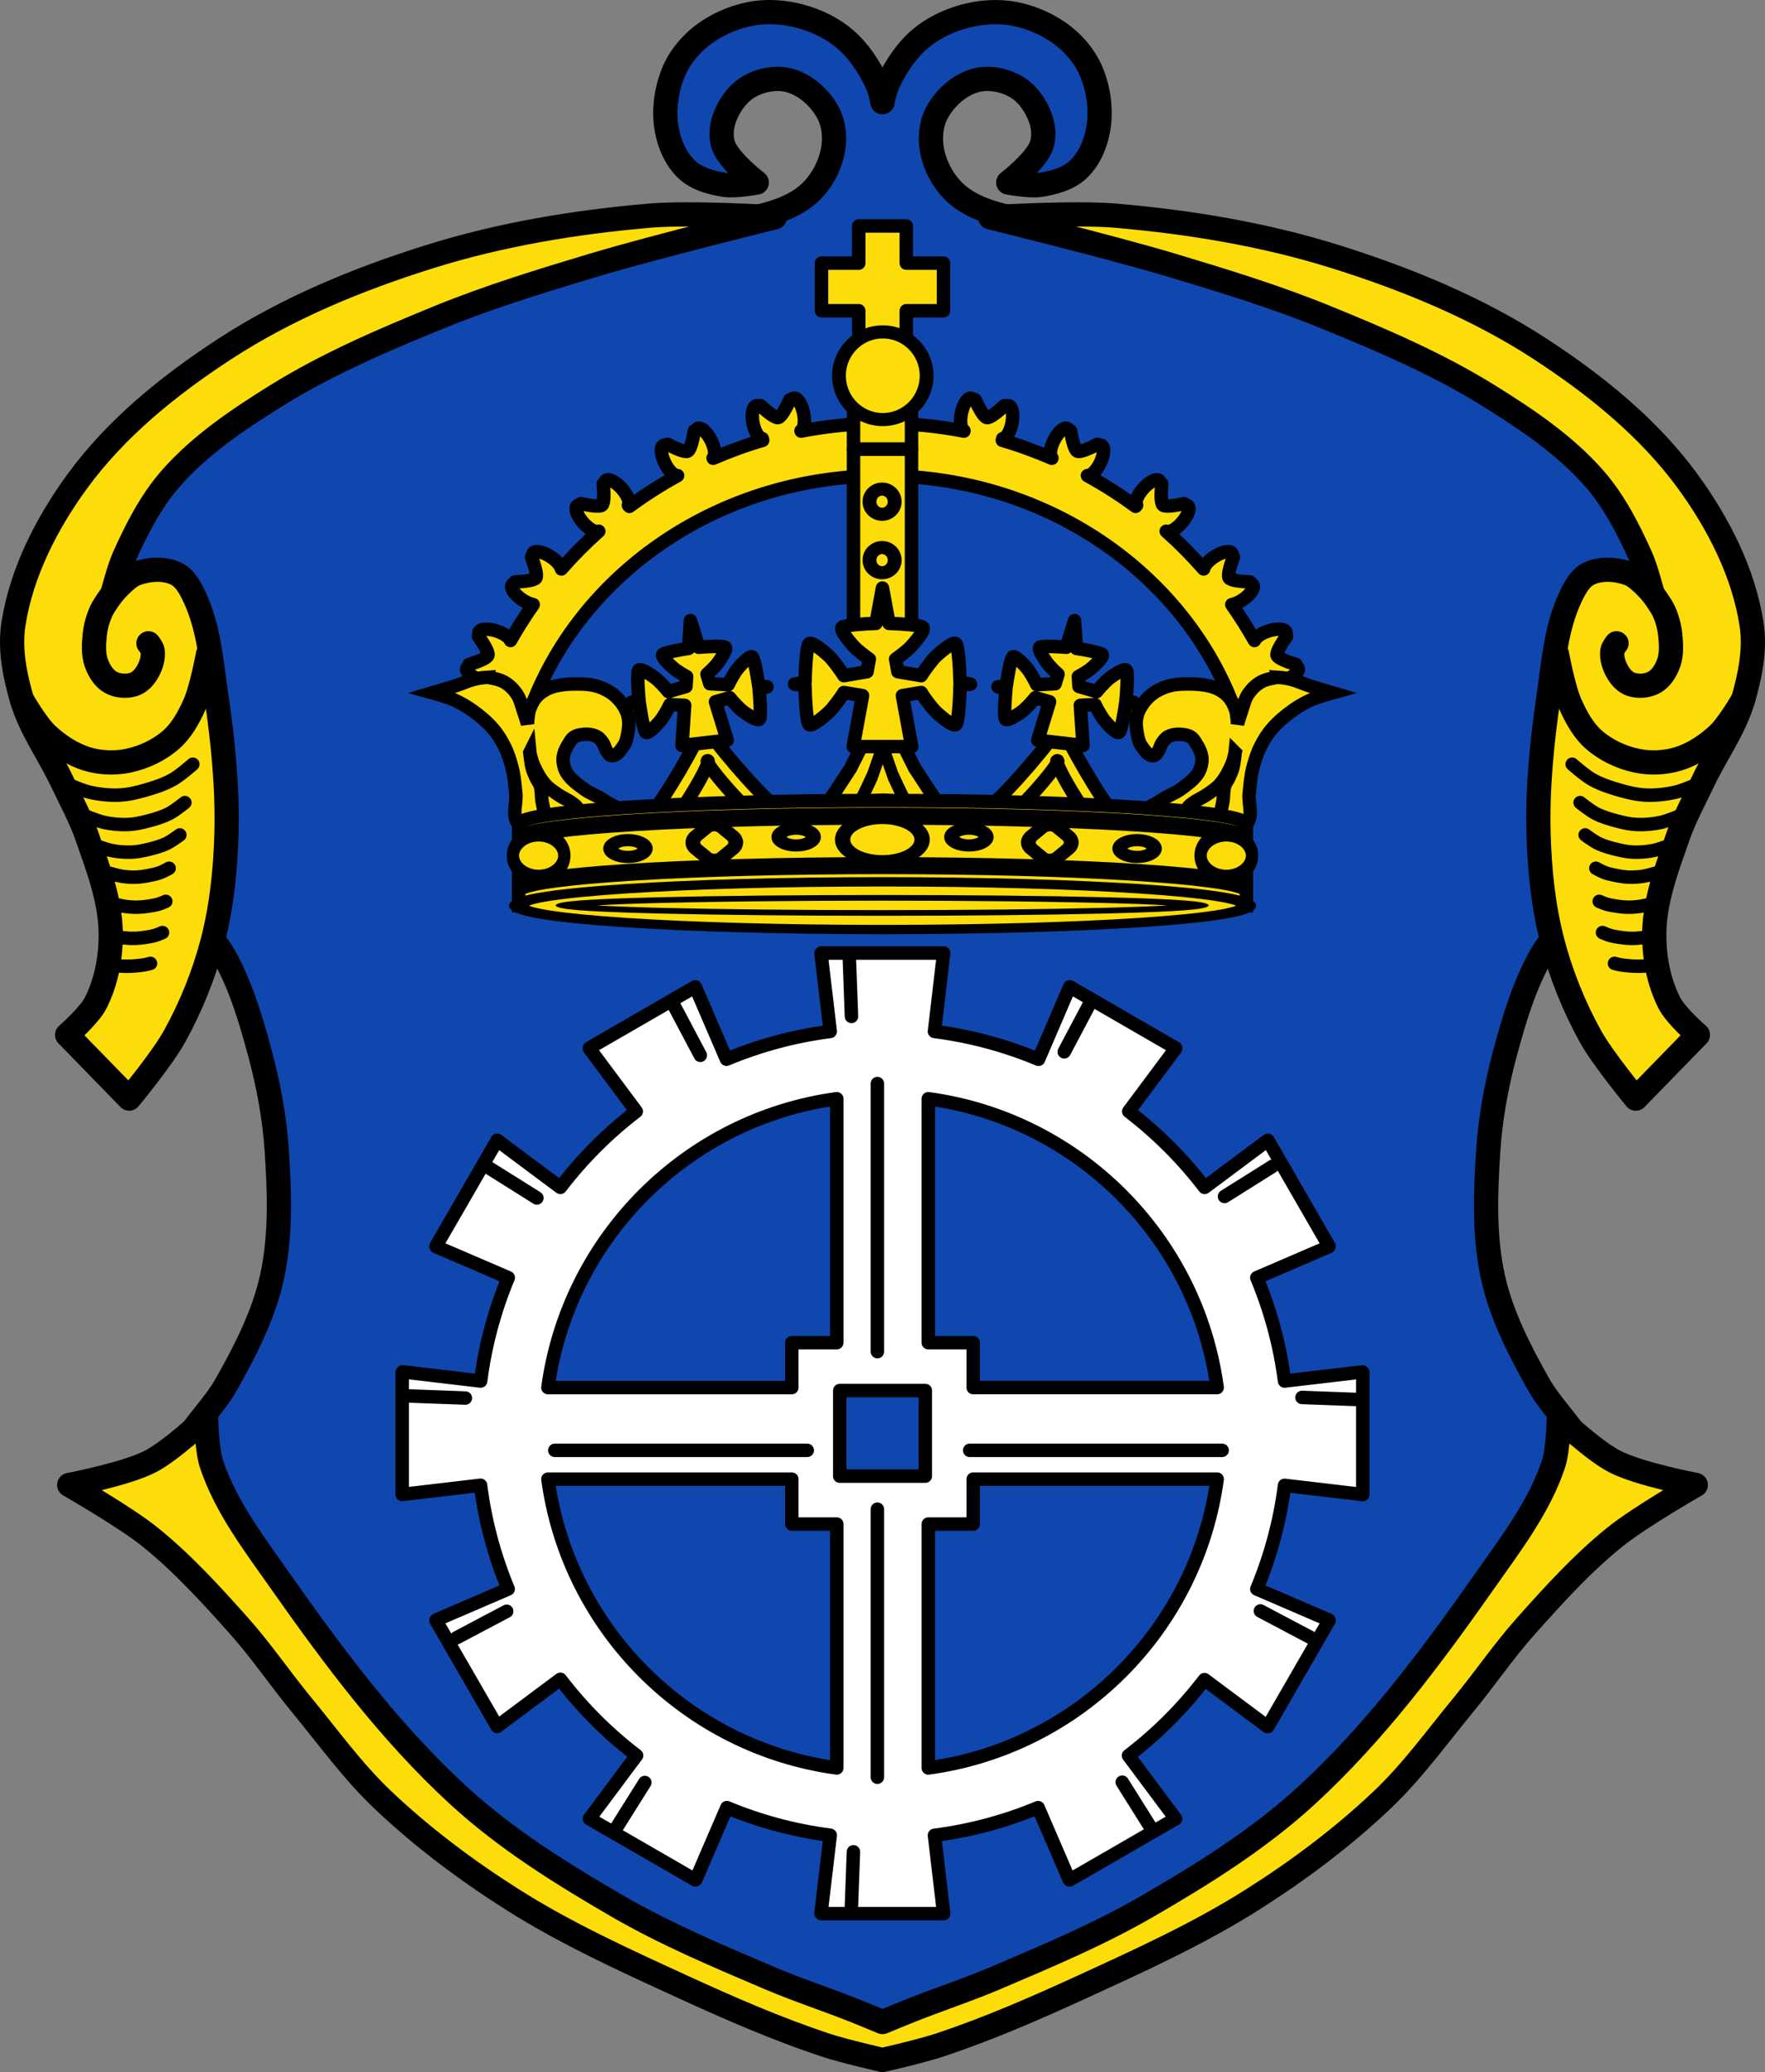 <?xml version="1.0" encoding="UTF-8" standalone="no"?>
<!-- Created with Inkscape (http://www.inkscape.org/) -->

<svg
   xmlns:dc="http://purl.org/dc/elements/1.1/"
   xmlns:cc="http://creativecommons.org/ns#"
   xmlns:rdf="http://www.w3.org/1999/02/22-rdf-syntax-ns#"
   xmlns:svg="http://www.w3.org/2000/svg"
   xmlns="http://www.w3.org/2000/svg"
   xmlns:sodipodi="http://sodipodi.sourceforge.net/DTD/sodipodi-0.dtd"
   xmlns:inkscape="http://www.inkscape.org/namespaces/inkscape"
   width="655.665"
   height="769.782"
   id="svg4208"
   version="1.1"
   inkscape:version="0.48.4 r9939"
   sodipodi:docname="Wappen von Gauting.svg">
  <rect width="100%" height="100%" fill="#808080" stroke="none"/>
  <defs
     id="defs4210">
    <inkscape:path-effect
       is_visible="true"
       id="path-effect3875"
       effect="spiro" />
    <inkscape:path-effect
       is_visible="true"
       id="path-effect3875-7"
       effect="spiro" />
    <inkscape:path-effect
       is_visible="true"
       id="path-effect3904"
       effect="spiro" />
  </defs>
  <sodipodi:namedview
     id="base"
     pagecolor="#ffffff"
     bordercolor="#666666"
     borderopacity="1.0"
     inkscape:pageopacity="0.0"
     inkscape:pageshadow="2"
     inkscape:zoom="0.68590855"
     inkscape:cx="327.83239"
     inkscape:cy="384.89096"
     inkscape:document-units="px"
     inkscape:current-layer="layer1"
     showgrid="false"
     inkscape:window-width="1366"
     inkscape:window-height="745"
     inkscape:window-x="-8"
     inkscape:window-y="-8"
     inkscape:window-maximized="1"
     inkscape:snap-midpoints="true"
     inkscape:snap-smooth-nodes="true"
     inkscape:object-nodes="true"
     inkscape:snap-nodes="true"
     fit-margin-top="0"
     fit-margin-left="0"
     fit-margin-right="0"
     fit-margin-bottom="0" />
  <g
     inkscape:label="Ebene 1"
     inkscape:groupmode="layer"
     id="layer1"
     transform="translate(-34.948,-124.666)">
    <path
       inkscape:connector-curvature="0"
       style="fill:#0f47af;fill-opacity:1;stroke:none"
       d="m 320.515,129.167 c -2.344,0.013 -4.662,0.242 -6.938,0.688 -6.57,1.286 -13.017,4.201 -18.25,8.375 -4.365,3.482 -8.115,8.14 -10.219,13.312 -2.673,6.57 -3.728,14.139 -2.5,21.125 0.974,5.542 3.453,11.284 7.594,15.094 3.699,3.403 9.003,4.823 13.969,5.594 3.929,0.61 11.906,-0.875 11.906,-0.875 0,0 -10.261,-7.886 -12.344,-13.656 -1.198,-3.318 -0.792,-7.256 0.438,-10.562 1.696,-4.559 4.88,-9.008 9.094,-11.438 4.425,-2.551 10.245,-3.622 15.156,-2.219 5.928,1.694 11.201,6.509 14.125,11.938 2.306,4.281 2.725,9.742 1.719,14.5 -1.308,6.184 -4.799,12.273 -9.688,16.281 -8.188,6.715 -19.704,7.99 -29.969,10.594 -15.421,3.912 -31.55,4.223 -47.125,7.469 -16.632,3.466 -33.215,7.443 -49.344,12.781 -19.261,6.375 -37.572,15.286 -56.375,22.906 -6.899,2.796 -14.369,4.489 -20.719,8.375 -7.459,4.564 -13.352,11.294 -19.812,17.188 -11.279,10.289 -23.577,19.756 -33.062,31.719 -8.59,10.834 -20.753,21.866 -21.125,35.688 -0.503,18.713 18.926,32.437 25.969,49.781 4.44,10.934 7.416,22.428 10.156,33.906 2.114,8.853 1.062,18.596 4.844,26.875 4.398,9.629 14.706,15.516 19.938,24.719 6.416,11.286 10.156,23.996 13.531,36.531 3.201,11.886 5.474,24.092 6.281,36.375 1.035,15.749 1.593,31.915 -1.875,47.312 -3.122,13.864 -9.795,26.826 -16.75,39.219 -4.581,8.162 -11.702,14.681 -16.281,22.844 -1.648,2.938 -4.264,5.957 -3.969,9.312 0.753,8.561 9.184,14.54 14.094,21.594 8.456,12.149 17.441,23.932 26.438,35.688 11.945,15.608 23.406,31.649 36.562,46.25 11.122,12.343 22.617,24.555 35.688,34.812 17.021,13.358 35.991,24.125 55.062,34.344 15.351,8.225 31.287,15.48 47.594,21.594 15.791,5.92 48.438,14.531 48.438,14.531 0,0 32.678,-8.611 48.469,-14.531 16.307,-6.114 32.243,-13.368 47.594,-21.594 19.071,-10.219 38.042,-20.986 55.062,-34.344 13.071,-10.258 24.565,-22.469 35.688,-34.812 13.157,-14.601 24.617,-30.642 36.562,-46.25 8.996,-11.755 17.981,-23.538 26.438,-35.688 4.909,-7.054 13.341,-13.033 14.094,-21.594 0.295,-3.356 -2.321,-6.375 -3.969,-9.312 -4.579,-8.163 -11.732,-14.682 -16.312,-22.844 -6.955,-12.392 -13.628,-25.355 -16.75,-39.219 -3.468,-15.397 -2.879,-31.564 -1.844,-47.312 0.807,-12.283 3.049,-24.489 6.25,-36.375 3.376,-12.535 7.147,-25.246 13.562,-36.531 5.232,-9.203 15.54,-15.09 19.938,-24.719 3.782,-8.279 2.73,-18.022 4.844,-26.875 2.74,-11.478 5.685,-22.972 10.125,-33.906 7.043,-17.344 26.503,-31.069 26,-49.781 -0.372,-13.821 -12.566,-24.853 -21.156,-35.688 -9.485,-11.963 -21.752,-21.429 -33.031,-31.719 -6.46,-5.893 -12.354,-12.623 -19.812,-17.188 -6.35,-3.886 -13.819,-5.579 -20.719,-8.375 -18.803,-7.62 -37.145,-16.531 -56.406,-22.906 -16.129,-5.338 -32.68,-9.315 -49.312,-12.781 -15.575,-3.246 -31.735,-3.557 -47.156,-7.469 -10.264,-2.604 -21.749,-3.879 -29.938,-10.594 -4.888,-4.008 -8.411,-10.097 -9.719,-16.281 -1.006,-4.758 -0.556,-10.219 1.75,-14.5 2.924,-5.428 8.197,-10.244 14.125,-11.938 4.911,-1.403 10.731,-0.332 15.156,2.219 4.214,2.429 7.367,6.879 9.062,11.438 1.23,3.306 1.635,7.245 0.438,10.562 -2.083,5.77 -12.312,13.656 -12.312,13.656 0,0 7.946,1.485 11.875,0.875 4.966,-0.771 10.301,-2.191 14,-5.594 4.141,-3.809 6.589,-9.552 7.562,-15.094 1.228,-6.986 0.204,-14.555 -2.469,-21.125 -2.104,-5.173 -5.853,-9.83 -10.219,-13.312 -5.233,-4.174 -11.68,-7.089 -18.25,-8.375 -6.069,-1.188 -12.55,-0.761 -18.531,0.812 -6.052,1.592 -11.987,4.441 -16.75,8.5 -5.05,4.304 -8.856,10.108 -11.719,16.094 -1.105,2.312 -1.737,4.84 -2.219,7.375 -0.481,-2.535 -1.113,-5.063 -2.219,-7.375 -2.863,-5.986 -6.669,-11.79 -11.719,-16.094 -4.763,-4.059 -10.666,-6.908 -16.719,-8.5 -3.738,-0.983 -7.687,-1.522 -11.594,-1.5 z"
       id="path6384-1" />
    <g
       id="g5209"
       transform="translate(0,8.776)" />
    <g
       id="g7194" />
    <path
       sodipodi:type="star"
       style="fill:#fcdd09;fill-opacity:1;fill-rule:nonzero;stroke:#000000;stroke-width:3.294;stroke-linecap:round;stroke-linejoin:round;stroke-miterlimit:4;stroke-opacity:1;stroke-dasharray:none;stroke-dashoffset:0"
       id="path7569"
       sodipodi:sides="3"
       sodipodi:cx="355.83163"
       sodipodi:cy="322.23172"
       sodipodi:r1="23.25"
       sodipodi:r2="9.0675001"
       sodipodi:arg1="0"
       sodipodi:arg2="1.0471976"
       inkscape:flatsided="false"
       inkscape:rounded="-0.1"
       inkscape:randomized="0"
       d="m 379.082,322.232 c 0,-2.03 -20.474,8.868 -18.716,7.853 1.758,-1.015 -17.917,11.268 -16.159,12.282 1.758,1.015 2.558,-22.165 2.558,-20.135 0,2.03 -0.8,-21.15 -2.558,-20.135 -1.758,1.015 17.917,13.297 16.159,12.282 -1.758,-1.015 18.716,9.882 18.716,7.853 z"
       transform="matrix(1.31,0.761,-0.756,1.319,140.311,-278.901)"
       inkscape:transform-center-y="-9.457551"
       inkscape:transform-center-x="1.4559285e-005" />
    <path
       sodipodi:type="star"
       style="fill:#fcdd09;fill-opacity:1;fill-rule:nonzero;stroke:#000000;stroke-width:8.582;stroke-linecap:round;stroke-linejoin:round;stroke-miterlimit:4;stroke-opacity:1;stroke-dasharray:none;stroke-dashoffset:0"
       id="path7569-5"
       sodipodi:sides="3"
       sodipodi:cx="355.83163"
       sodipodi:cy="322.23172"
       sodipodi:r1="23.25"
       sodipodi:r2="9.0675001"
       sodipodi:arg1="0"
       sodipodi:arg2="1.0471976"
       inkscape:flatsided="false"
       inkscape:rounded="-0.1"
       inkscape:randomized="0"
       d="m 379.082,322.232 c 0,-2.03 -20.474,8.868 -18.716,7.853 1.758,-1.015 -17.917,11.268 -16.159,12.282 1.758,1.015 2.558,-22.165 2.558,-20.135 0,2.03 -0.8,-21.15 -2.558,-20.135 -1.758,1.015 17.917,13.297 16.159,12.282 -1.758,-1.015 18.716,9.882 18.716,7.853 z"
       transform="matrix(0.423,0.348,-0.244,0.602,290.986,98.255)"
       inkscape:transform-center-y="-4.3176405" />
    <path
       inkscape:connector-curvature="0"
       style="fill:#fcdd09;fill-opacity:1;stroke:#000000;stroke-width:5;stroke-linecap:round;stroke-linejoin:round;stroke-miterlimit:4;stroke-opacity:1;stroke-dasharray:none;stroke-dashoffset:0"
       d="m 353.952,208.612 0,13.804 -13.833,0 0,17.693 13.833,0 0,13.804 17.664,0 0,-13.804 13.833,0 0,-17.693 -13.833,0 0,-13.804 -17.664,0 z"
       id="rect7327" />
    <path
       inkscape:connector-curvature="0"
       style="fill:#fcdd09;fill-opacity:1;stroke:#000000;stroke-width:5;stroke-linecap:round;stroke-linejoin:round;stroke-miterlimit:4;stroke-opacity:1;stroke-dasharray:none;stroke-dashoffset:0"
       d="m 330.088,272.571 c -0.086,-0.005 -0.179,0.012 -0.263,0.029 -0.252,0.051 -0.509,0.215 -0.702,0.439 l -0.76,0.146 c -1.395,3.036 -3.192,6.381 -4.328,6.609 -1.136,0.229 -4.089,-2.157 -6.551,-4.416 l -0.76,0.146 c -0.265,-0.132 -0.537,-0.197 -0.79,-0.146 -1.346,0.271 -1.906,3.244 -1.228,6.609 0.636,3.155 2.13,5.551 3.422,5.615 l 0.146,0.643 c -6.308,1.841 -12.439,4.091 -18.395,6.668 l -0.029,-0.088 c 0.982,-0.842 0.699,-3.639 -0.731,-6.522 -1.526,-3.075 -3.742,-5.085 -4.972,-4.474 -0.231,0.114 -0.427,0.318 -0.556,0.585 l -0.702,0.351 c -0.562,3.294 -1.448,7.001 -2.486,7.516 -1.038,0.515 -4.495,-1.029 -7.457,-2.574 l -0.702,0.351 c -0.29,-0.059 -0.588,-0.056 -0.819,0.059 -1.23,0.61 -0.97,3.622 0.556,6.697 1.401,2.824 3.409,4.712 4.679,4.533 -6.234,3.417 -12.209,7.24 -17.898,11.435 l -0.38,-0.439 c 0.73,-1.068 -0.27,-3.698 -2.398,-6.112 -2.27,-2.575 -4.965,-3.949 -5.995,-3.041 -0.193,0.17 -0.325,0.44 -0.38,0.731 l -0.585,0.526 c 0.31,3.327 0.431,7.101 -0.439,7.867 -0.869,0.766 -4.605,0.17 -7.867,-0.556 l -0.585,0.526 c -0.295,0.018 -0.567,0.122 -0.76,0.292 -1.03,0.908 -0.018,3.741 2.252,6.317 2.128,2.414 4.61,3.719 5.761,3.129 -4.916,4.375 -9.552,9.059 -13.891,14.008 -0.253,-1.272 -1.712,-3.027 -3.89,-4.474 -2.859,-1.9 -5.82,-2.547 -6.58,-1.404 -0.143,0.214 -0.197,0.524 -0.175,0.819 l -0.439,0.643 c 1.16,3.134 2.25,6.785 1.608,7.75 -0.641,0.965 -4.411,1.348 -7.75,1.491 l -0.439,0.643 c -0.281,0.094 -0.501,0.254 -0.643,0.468 -0.76,1.144 0.943,3.627 3.802,5.527 1.423,0.946 2.853,1.54 4.036,1.784 -3.023,4.292 -5.829,8.745 -8.423,13.336 -0.478,-1.196 -2.417,-2.61 -5.001,-3.48 -3.253,-1.095 -6.259,-0.921 -6.697,0.38 -0.082,0.244 -0.068,0.54 0.029,0.819 l -0.263,0.731 c 1.932,2.727 3.908,5.979 3.539,7.077 -0.37,1.098 -3.89,2.419 -7.077,3.422 l -0.234,0.76 c -0.247,0.163 -0.444,0.399 -0.526,0.643 -0.438,1.301 1.865,3.233 5.118,4.328 1.263,0.425 2.461,0.625 3.509,0.673 -0.308,0.718 -0.609,1.441 -0.907,2.164 l 0,11.903 14.535,0 c 17.241,-52.442 69.887,-90.601 132.157,-90.601 62.27,0 114.916,38.159 132.158,90.601 l 14.535,0 0,-11.903 c -0.298,-0.723 -0.598,-1.446 -0.907,-2.164 1.049,-0.048 2.247,-0.247 3.509,-0.673 3.253,-1.095 5.556,-3.027 5.118,-4.328 -0.082,-0.244 -0.28,-0.48 -0.526,-0.643 l -0.234,-0.76 c -3.188,-1.003 -6.708,-2.324 -7.077,-3.422 -0.37,-1.098 1.607,-4.351 3.539,-7.077 l -0.263,-0.731 c 0.098,-0.279 0.111,-0.575 0.029,-0.819 -0.438,-1.301 -3.444,-1.476 -6.697,-0.38 -2.584,0.87 -4.523,2.284 -5.001,3.48 -2.594,-4.591 -5.399,-9.044 -8.423,-13.336 1.183,-0.244 2.612,-0.838 4.036,-1.784 2.859,-1.9 4.562,-4.384 3.802,-5.527 -0.143,-0.214 -0.363,-0.374 -0.643,-0.468 l -0.439,-0.643 c -3.338,-0.143 -7.109,-0.527 -7.75,-1.491 -0.641,-0.965 0.448,-4.616 1.609,-7.75 l -0.439,-0.643 c 0.022,-0.295 -0.033,-0.604 -0.175,-0.819 -0.76,-1.144 -3.721,-0.496 -6.58,1.404 -2.178,1.447 -3.637,3.202 -3.89,4.474 -4.339,-4.949 -8.975,-9.633 -13.891,-14.008 1.151,0.59 3.633,-0.715 5.761,-3.129 2.27,-2.575 3.282,-5.409 2.252,-6.317 -0.193,-0.17 -0.465,-0.274 -0.76,-0.292 l -0.585,-0.526 c -3.262,0.725 -6.998,1.322 -7.867,0.556 -0.869,-0.766 -0.748,-4.54 -0.439,-7.867 l -0.585,-0.526 c -0.055,-0.291 -0.187,-0.561 -0.38,-0.731 -1.03,-0.908 -3.725,0.466 -5.995,3.041 -2.128,2.414 -3.128,5.044 -2.398,6.112 l -0.38,0.439 c -5.689,-4.195 -11.664,-8.018 -17.898,-11.435 1.27,0.179 3.278,-1.709 4.679,-4.533 1.526,-3.075 1.786,-6.087 0.556,-6.697 -0.231,-0.114 -0.529,-0.117 -0.819,-0.059 l -0.702,-0.351 c -2.963,1.545 -6.42,3.089 -7.457,2.574 -1.038,-0.515 -1.924,-4.222 -2.486,-7.516 l -0.702,-0.351 c -0.128,-0.266 -0.325,-0.47 -0.556,-0.585 -1.23,-0.61 -3.446,1.399 -4.972,4.474 -1.43,2.883 -1.713,5.679 -0.731,6.522 l -0.029,0.088 c -5.956,-2.577 -12.087,-4.827 -18.395,-6.668 l 0.146,-0.643 c 1.292,-0.065 2.786,-2.46 3.422,-5.615 0.678,-3.365 0.118,-6.338 -1.228,-6.609 -0.252,-0.051 -0.525,0.014 -0.79,0.146 l -0.76,-0.146 c -2.462,2.259 -5.415,4.645 -6.551,4.416 -1.136,-0.229 -2.933,-3.573 -4.328,-6.609 l -0.76,-0.146 c -0.193,-0.224 -0.45,-0.388 -0.702,-0.439 -1.346,-0.271 -2.978,2.25 -3.656,5.615 -0.636,3.155 -0.201,5.933 0.965,6.492 l -0.029,0.117 c -9.793,-1.891 -19.894,-2.895 -30.239,-2.895 -10.345,0 -20.447,1.004 -30.239,2.895 l -0.029,-0.117 c 1.166,-0.56 1.601,-3.337 0.965,-6.492 -0.636,-3.155 -2.1,-5.578 -3.392,-5.644 z"
       id="rect7101" />
    <rect
       style="fill:#fcdd09;fill-opacity:1;stroke:#000000;stroke-width:5;stroke-linecap:round;stroke-linejoin:round;stroke-miterlimit:4;stroke-opacity:1;stroke-dasharray:none;stroke-dashoffset:0"
       id="rect7269"
       width="21.547"
       height="70.72"
       x="352.01"
       y="291.484" />
    <path
       sodipodi:type="arc"
       style="fill:#fcdd09;fill-opacity:1;stroke:#000000;stroke-width:5.833;stroke-linecap:round;stroke-linejoin:round;stroke-miterlimit:4;stroke-opacity:1;stroke-dasharray:none;stroke-dashoffset:0"
       id="path7271"
       sodipodi:cx="-423.30368"
       sodipodi:cy="262.72668"
       sodipodi:rx="5.3134351"
       sodipodi:ry="5.6086259"
       d="m -417.99,262.727 c 0,3.098 -2.379,5.609 -5.313,5.609 -2.935,0 -5.313,-2.511 -5.313,-5.609 0,-3.098 2.379,-5.609 5.313,-5.609 2.935,0 5.313,2.511 5.313,5.609 z"
       transform="matrix(0.881,0,0,0.834,735.558,91.927)" />
    <path
       sodipodi:type="arc"
       style="fill:#fcdd09;fill-opacity:1;stroke:#000000;stroke-width:5.833;stroke-linecap:round;stroke-linejoin:round;stroke-miterlimit:4;stroke-opacity:1;stroke-dasharray:none;stroke-dashoffset:0"
       id="path7271-7"
       sodipodi:cx="-423.30368"
       sodipodi:cy="262.72668"
       sodipodi:rx="5.3134351"
       sodipodi:ry="5.6086259"
       d="m -417.99,262.727 c 0,3.098 -2.379,5.609 -5.313,5.609 -2.935,0 -5.313,-2.511 -5.313,-5.609 0,-3.098 2.379,-5.609 5.313,-5.609 2.935,0 5.313,2.511 5.313,5.609 z"
       transform="matrix(0.881,0,0,0.834,735.558,113.648)" />
    <rect
       style="fill:#fcdd09;fill-opacity:1;stroke:#000000;stroke-width:5;stroke-linecap:round;stroke-linejoin:round;stroke-miterlimit:4;stroke-opacity:1;stroke-dasharray:none;stroke-dashoffset:0"
       id="rect7269-6"
       width="21.547"
       height="12.984"
       x="352.01"
       y="278.501" />
    <path
       sodipodi:type="arc"
       style="fill:#fcdd09;fill-opacity:1;stroke:#000000;stroke-width:1.676;stroke-linecap:round;stroke-linejoin:round;stroke-miterlimit:4;stroke-opacity:1;stroke-dasharray:none;stroke-dashoffset:0"
       id="path7271-3"
       sodipodi:cx="-423.30368"
       sodipodi:cy="262.72668"
       sodipodi:rx="5.3134351"
       sodipodi:ry="5.6086259"
       d="m -417.99,262.727 c 0,3.098 -2.379,5.609 -5.313,5.609 -2.935,0 -5.313,-2.511 -5.313,-5.609 0,-3.098 2.379,-5.609 5.313,-5.609 2.935,0 5.313,2.511 5.313,5.609 z"
       transform="matrix(3.064,0,0,2.903,1659.89,-498.444)" />
    <path
       style="fill:#ffffff;stroke:#000000;stroke-width:5;stroke-linecap:round;stroke-linejoin:round;stroke-miterlimit:4;stroke-opacity:1;stroke-dasharray:none;stroke-dashoffset:0"
       d="m 340.057,478.718 -0.117,0.146 3.422,28.982 c -13.487,1.739 -26.418,5.26 -38.545,10.323 l -11.581,-26.905 -0.409,0.234 -38.515,22.255 -0.409,0.234 -0.029,0.175 17.43,23.396 c -10.599,8.119 -20.082,17.614 -28.192,28.221 l -23.484,-17.518 -11.347,19.682 -11.142,19.272 -0.234,0.409 0.059,0.175 26.788,11.522 c -5.032,12.084 -8.531,24.965 -10.265,38.398 l -28.982,-3.422 -0.146,0.117 0,0.497 0,44.481 0,0.468 29.099,-3.422 c 1.721,13.486 5.221,26.419 10.265,38.545 l -26.759,11.522 -0.059,0.175 0.234,0.409 22.255,38.545 0.234,0.409 23.484,-17.518 c 8.141,10.646 17.66,20.17 28.309,28.309 l -17.518,23.484 39.334,22.723 0.175,-0.059 11.552,-26.788 c 12.085,5.033 24.962,8.533 38.398,10.265 l -3.422,28.982 0.117,0.146 0.497,0 44.481,0 0.468,0 -3.422,-29.099 c 13.481,-1.723 26.392,-5.25 38.516,-10.294 l 11.552,26.788 0.175,0.059 0.409,-0.234 19.272,-11.113 19.243,-11.142 0.409,-0.234 -17.488,-23.454 c 10.608,-8.11 20.1,-17.623 28.221,-28.221 l 23.367,17.43 0.175,-0.029 0.029,0 0.234,-0.409 11.113,-19.272 11.113,-19.272 0.234,-0.409 -0.058,-0.175 -26.759,-11.522 c 5.048,-12.121 8.568,-25.036 10.294,-38.515 l 29.069,3.422 0,-0.497 0,-44.481 0,-0.468 -0.146,-0.117 -28.923,3.392 c -1.733,-13.436 -5.261,-26.312 -10.294,-38.398 l 26.759,-11.522 0.058,-0.175 -0.234,-0.409 -22.226,-38.545 -0.029,0.029 -0.234,-0.439 -23.484,17.518 c -8.11,-10.606 -17.596,-20.101 -28.192,-28.221 l 17.43,-23.396 -0.029,-0.175 -0.409,-0.234 -19.243,-11.113 -19.272,-11.142 -0.409,-0.234 -11.581,26.935 c -12.166,-5.079 -25.125,-8.619 -38.662,-10.353 l 3.422,-29.128 -0.468,0 -44.481,0 -0.497,0 z m 5.732,54.132 0,90.63 -16.699,0 0,16.67 -90.601,0 c 7.557,-55.656 51.644,-99.742 107.299,-107.299 z m 34.012,0 c 55.665,7.546 99.745,51.634 107.299,107.299 l -90.63,0 0,-16.67 -16.67,0 0,-90.63 z m -32.9,108.411 31.789,0 0,31.789 -31.789,0 0,-31.789 z m -108.411,32.9 90.601,0 0,16.699 16.699,0 0,90.601 C 290.124,773.906 246.035,729.827 238.49,674.161 z m 157.981,0 90.63,0 c -7.543,55.675 -51.624,99.756 -107.299,107.299 l 0,-90.601 16.67,0 0,-16.699 z"
       id="path4899"
       inkscape:connector-curvature="0" />
    <path
       style="fill:none;stroke:#000000;stroke-width:5;stroke-linecap:round;stroke-linejoin:miter;stroke-miterlimit:4;stroke-opacity:1;stroke-dasharray:none"
       d="m 241.046,663.468 93.776,0"
       id="path4961"
       inkscape:connector-curvature="0" />
    <path
       style="fill:none;stroke:#000000;stroke-width:5;stroke-linecap:round;stroke-linejoin:miter;stroke-miterlimit:4;stroke-opacity:1;stroke-dasharray:none"
       d="m 360.88,527.218 0,99.576"
       id="path4961-7"
       inkscape:connector-curvature="0" />
    <path
       style="fill:none;stroke:#000000;stroke-width:5;stroke-linecap:round;stroke-linejoin:miter;stroke-miterlimit:4;stroke-opacity:1;stroke-dasharray:none"
       d="m 360.88,685.334 0,99.576"
       id="path4961-7-1"
       inkscape:connector-curvature="0" />
    <path
       style="fill:none;stroke:#000000;stroke-width:5;stroke-linecap:round;stroke-linejoin:miter;stroke-miterlimit:4;stroke-opacity:1;stroke-dasharray:none"
       d="m 395.177,663.468 93.776,0"
       id="path4961-1"
       inkscape:connector-curvature="0" />
    <path
       style="fill:none;stroke:#000000;stroke-width:5;stroke-linecap:round;stroke-linejoin:miter;stroke-miterlimit:4;stroke-opacity:1;stroke-dasharray:none"
       d="m 351.205,833.714 0.781,-21.097"
       id="path5571"
       inkscape:connector-curvature="0" />
    <path
       style="fill:none;stroke:#000000;stroke-width:5;stroke-linecap:round;stroke-linejoin:miter;stroke-miterlimit:4;stroke-opacity:1;stroke-dasharray:none"
       d="m 350.474,481.171 0.781,21.097"
       id="path5571-7"
       inkscape:connector-curvature="0" />
    <path
       style="fill:none;stroke:#000000;stroke-width:5;stroke-linecap:round;stroke-linejoin:miter;stroke-miterlimit:4;stroke-opacity:1;stroke-dasharray:none"
       d="m 263.268,804.748 11.225,-17.879"
       id="path5571-9"
       inkscape:connector-curvature="0" />
    <path
       style="fill:none;stroke:#000000;stroke-width:5;stroke-linecap:round;stroke-linejoin:miter;stroke-miterlimit:4;stroke-opacity:1;stroke-dasharray:none"
       d="m 204.514,733.125 18.661,-9.872"
       id="path5571-3"
       inkscape:connector-curvature="0" />
    <path
       style="fill:none;stroke:#000000;stroke-width:5;stroke-linecap:round;stroke-linejoin:miter;stroke-miterlimit:4;stroke-opacity:1;stroke-dasharray:none"
       d="m 186.721,643.266 21.097,0.781"
       id="path5571-1"
       inkscape:connector-curvature="0" />
    <path
       style="fill:none;stroke:#000000;stroke-width:5;stroke-linecap:round;stroke-linejoin:miter;stroke-miterlimit:4;stroke-opacity:1;stroke-dasharray:none"
       d="m 216.507,558.484 17.879,11.225"
       id="path5571-8"
       inkscape:connector-curvature="0" />
    <path
       style="fill:none;stroke:#000000;stroke-width:5;stroke-linecap:round;stroke-linejoin:miter;stroke-miterlimit:4;stroke-opacity:1;stroke-dasharray:none"
       d="m 295.103,516.718 -9.872,-18.661"
       id="path5571-6"
       inkscape:connector-curvature="0" />
    <path
       style="fill:none;stroke:#000000;stroke-width:5;stroke-linecap:round;stroke-linejoin:miter;stroke-miterlimit:4;stroke-opacity:1;stroke-dasharray:none"
       d="m 430.299,515.415 9.872,-18.661"
       id="path5571-6-5"
       inkscape:connector-curvature="0" />
    <path
       style="fill:none;stroke:#000000;stroke-width:5;stroke-linecap:round;stroke-linejoin:miter;stroke-miterlimit:4;stroke-opacity:1;stroke-dasharray:none"
       d="m 489.832,569.157 17.88,-11.225"
       id="path5571-8-0"
       inkscape:connector-curvature="0" />
    <path
       style="fill:none;stroke:#000000;stroke-width:5;stroke-linecap:round;stroke-linejoin:miter;stroke-miterlimit:4;stroke-opacity:1;stroke-dasharray:none"
       d="m 518.611,643.819 21.097,0.781"
       id="path5571-1-2"
       inkscape:connector-curvature="0" />
    <path
       style="fill:none;stroke:#000000;stroke-width:5;stroke-linecap:round;stroke-linejoin:miter;stroke-miterlimit:4;stroke-opacity:1;stroke-dasharray:none"
       d="M 463.067,804.635 451.842,786.756"
       id="path5571-9-8"
       inkscape:connector-curvature="0" />
    <path
       style="fill:none;stroke:#000000;stroke-width:5;stroke-linecap:round;stroke-linejoin:miter;stroke-miterlimit:4;stroke-opacity:1;stroke-dasharray:none"
       d="m 521.821,733.012 -18.661,-9.872"
       id="path5571-3-6"
       inkscape:connector-curvature="0" />
    <path
       style="fill:#fcdd09;fill-opacity:1;stroke:#000000;stroke-width:1px;stroke-linecap:butt;stroke-linejoin:miter;stroke-opacity:1"
       d="m 427.113,403.367 -22.242,23.481 c 0,0 22.242,1.657 23.59,1.657 1.348,0 15.165,0 15.165,0 l -1.685,-5.525 -8.762,-16.575 z"
       id="path7064"
       inkscape:connector-curvature="0" />
    <path
       style="fill:#fcdd09;fill-opacity:1;stroke:#000000;stroke-width:1px;stroke-linecap:butt;stroke-linejoin:miter;stroke-opacity:1"
       d="m 465.53,427.953 9.773,-8.011 10.11,-8.84 3.707,-8.564 5.729,-3.039 2.696,2.21 -0.674,8.564 -2.022,10.774 -1.011,7.735 c 0,0 -3.37,3.868 -6.74,3.591 -3.37,-0.276 -12.469,-3.315 -12.469,-3.315 z"
       id="path7066"
       inkscape:connector-curvature="0" />
    <path
       style="fill:#fcdd09;fill-opacity:1;stroke:#000000;stroke-width:1px;stroke-linecap:butt;stroke-linejoin:miter;stroke-opacity:1"
       d="m 236.037,399.223 1.685,6.354 c 0,0 4.718,7.459 5.392,9.116 0.674,1.658 9.099,7.183 9.099,7.183 l 4.044,7.735 -9.773,4.972 -14.154,-0.829 -2.022,-9.116 0,-7.735 c 0,0 1.011,-7.459 1.011,-8.564 0,-1.105 1.348,-9.116 1.348,-9.116 z"
       id="path7060"
       inkscape:connector-curvature="0" />
    <path
       style="fill:#fcdd09;fill-opacity:1;stroke:#000000;stroke-width:1px;stroke-linecap:butt;stroke-linejoin:miter;stroke-opacity:1"
       d="m 295.011,402.262 -12.806,24.31 33.026,0 -0.337,-6.078 -12.132,-15.194 z"
       id="path7062"
       inkscape:connector-curvature="0" />
    <path
       inkscape:connector-curvature="0"
       id="path14179"
       d="m 296.173,391.84 c -0.43,0.033 -0.317,0.617 0.174,1.588 0.294,-1.031 0.256,-1.622 -0.174,-1.588 z m 0.174,1.588 c -1.766,6.189 -14.941,28.721 -19.742,33.78 2.187,-0.567 6.402,-1.171 11.381,-1.721 3.287,-4.401 9.054,-14.321 9.929,-17.34 -0.28,-0.544 -0.332,-0.855 -0.087,-0.874 0.245,-0.019 0.255,0.296 0.087,0.874 1.457,2.834 9.061,11.709 13.181,15.566 4.877,-0.21 9.004,-0.27 11.235,-0.053 -5.746,-4.294 -23.04,-24.417 -25.984,-30.233 z m -19.742,33.78 c -1.247,0.323 -1.841,0.616 -1.597,0.9 0.245,0.284 0.797,-0.057 1.597,-0.9 z m 45.755,-3.547 c 0.961,0.716 1.585,0.981 1.771,0.662 0.185,-0.317 -0.479,-0.534 -1.771,-0.662 z"
       style="fill:#fcdd09;fill-opacity:1;stroke:#000000;stroke-width:5;stroke-linecap:round;stroke-linejoin:miter;stroke-miterlimit:4;stroke-opacity:1;stroke-dasharray:none;stroke-dashoffset:0" />
    <path
       style="fill:#fcdd09;fill-opacity:1;stroke:#000000;stroke-width:5;stroke-linecap:round;stroke-linejoin:miter;stroke-miterlimit:4;stroke-opacity:1;stroke-dasharray:none;stroke-dashoffset:0"
       d="m 429.401,391.84 c 0.43,0.033 0.317,0.617 -0.174,1.588 -0.294,-1.031 -0.256,-1.622 0.174,-1.588 z m -0.174,1.588 c 1.766,6.189 14.941,28.721 19.742,33.78 -2.187,-0.567 -6.402,-1.171 -11.38,-1.721 -3.287,-4.401 -9.054,-14.321 -9.929,-17.34 0.28,-0.544 0.332,-0.855 0.087,-0.874 -0.245,-0.019 -0.255,0.296 -0.087,0.874 -1.457,2.834 -9.061,11.709 -13.181,15.566 -4.877,-0.21 -9.004,-0.27 -11.235,-0.053 5.746,-4.294 23.04,-24.417 25.984,-30.233 z m 19.742,33.78 c 1.247,0.323 1.841,0.616 1.597,0.9 -0.245,0.284 -0.797,-0.057 -1.597,-0.9 z m -45.755,-3.547 c -0.961,0.716 -1.585,0.981 -1.771,0.662 -0.185,-0.317 0.479,-0.534 1.771,-0.662 z"
       id="path14179-7"
       inkscape:connector-curvature="0" />
    <path
       style="fill:#fcdd09;fill-opacity:1;stroke:#000000;stroke-width:5;stroke-linecap:butt;stroke-linejoin:miter;stroke-miterlimit:4;stroke-opacity:1;stroke-dasharray:none"
       d="m 509.928,376.318 c 1.6,0.1 3.192,0.362 4.726,0.75 2.23,0.563 4.263,1.558 6.428,2.27 2.927,0.963 8.867,2.708 8.867,2.708 0,0 -5.351,1.472 -7.825,2.562 -2.423,1.067 -4.701,2.38 -6.784,3.853 -2.822,1.995 -5.468,4.207 -7.647,6.686 -1.853,2.107 -3.33,4.446 -4.523,6.852 -1.358,2.741 -2.251,5.637 -2.947,8.539 -0.697,2.907 -0.883,5.881 -1.219,8.831 -0.438,3.84 1.681,8.393 -1.042,11.538 -1.352,1.562 -4.159,1.836 -6.428,2.291 -5.525,1.109 -11.398,1.672 -17.023,0.979 -5.719,-0.705 -14.872,-0.507 -16.184,-5.123 -0.894,-3.144 5.024,-5.013 8.003,-7.123 2.172,-1.538 4.951,-2.431 7.114,-3.978 2.418,-1.728 4.906,-3.549 6.453,-5.852 0.929,-1.383 1.383,-2.989 1.55,-4.561 0.106,-0.994 -0.075,-2.008 -0.356,-2.978 -0.331,-1.144 -0.895,-2.245 -1.55,-3.291 -0.628,-1.004 -1.147,-2.17 -2.261,-2.833 -1.264,-0.751 -2.961,-1.002 -4.522,-1 -1.317,0.002 -2.707,0.266 -3.811,0.854 -0.999,0.532 -1.659,1.427 -2.261,2.27 -0.726,1.017 -0.818,2.289 -1.575,3.291 -0.452,0.597 -0.871,1.545 -1.728,1.562 -2.048,0.041 -3.301,-2.117 -4.345,-3.561 -0.954,-1.319 -1.289,-2.9 -1.575,-4.415 -0.408,-2.162 -0.661,-4.409 -0.178,-6.561 0.419,-1.865 1.396,-3.659 2.617,-5.269 1.105,-1.458 2.512,-2.801 4.167,-3.853 1.7,-1.081 3.675,-1.927 5.742,-2.416 2.516,-0.595 5.208,-0.612 7.825,-0.562 2.161,0.041 4.35,0.219 6.428,0.708 1.341,0.316 2.654,0.778 3.811,1.416 1.327,0.732 2.559,1.636 3.481,2.708 1.243,1.446 2.057,3.145 2.617,4.853 0.544,1.659 0.686,5.124 0.686,5.124 0,0 0.991,-3.332 1.575,-4.978 0.731,-2.06 1.127,-4.255 2.414,-6.123 1.174,-1.706 2.724,-3.335 4.7,-4.436 1.73,-0.964 3.865,-1.387 5.92,-1.708 0.216,-0.034 0.441,-0.035 0.661,-0.021 z m -16.133,27.95 c 0,0 -0.62,2.893 -1.22,4.27 -1.151,2.643 -2.505,5.292 -4.522,7.56 -1.323,1.488 -3.13,2.651 -4.853,3.832 -1.596,1.094 -3.503,1.864 -5.056,2.999 -0.702,0.513 -1.448,1.033 -1.906,1.708 -0.731,1.078 -0.79,2.38 -1.22,3.561 -0.33,0.907 -1.57,1.866 -1.042,2.708 1.117,1.778 4.524,1.762 6.961,1.854 2.611,0.098 6.051,0.28 7.648,-1.416 1.067,-1.133 -0.275,-2.862 -0.178,-4.29 0.111,-1.625 0.622,-3.216 0.864,-4.832 0.283,-1.897 0.101,-3.856 0.686,-5.707 0.331,-1.047 1.11,-1.966 1.575,-2.978 0.536,-1.167 1.069,-2.344 1.397,-3.561 0.504,-1.872 0.864,-5.707 0.864,-5.707 z"
       id="path14154-7"
       inkscape:connector-curvature="0"
       sodipodi:nodetypes="aaacaaaaaaaaaaaaaaaaaaaaaaaaaaaaaaaaacaaaaacaaaaaaaaaaaaaac" />
    <path
       style="fill:#fcdd09;fill-opacity:1;stroke:#000000;stroke-width:5;stroke-linecap:butt;stroke-linejoin:miter;stroke-miterlimit:4;stroke-opacity:1;stroke-dasharray:none"
       d="m 215.639,376.318 c -1.6,0.1 -3.192,0.362 -4.726,0.75 -2.23,0.563 -4.263,1.558 -6.428,2.27 -2.927,0.963 -8.867,2.708 -8.867,2.708 0,0 5.351,1.472 7.825,2.562 2.423,1.067 4.701,2.38 6.784,3.853 2.822,1.995 5.468,4.207 7.647,6.686 1.853,2.107 3.33,4.446 4.522,6.852 1.358,2.741 2.251,5.637 2.947,8.539 0.697,2.907 0.883,5.881 1.22,8.831 0.438,3.84 -1.681,8.393 1.042,11.538 1.352,1.562 4.159,1.836 6.428,2.291 5.525,1.109 11.398,1.672 17.023,0.979 5.719,-0.705 14.872,-0.507 16.184,-5.123 0.894,-3.144 -5.024,-5.013 -8.003,-7.123 -2.172,-1.538 -4.951,-2.431 -7.114,-3.978 -2.418,-1.728 -4.906,-3.549 -6.453,-5.852 -0.929,-1.383 -1.382,-2.989 -1.55,-4.561 -0.106,-0.994 0.075,-2.008 0.356,-2.978 0.331,-1.144 0.895,-2.245 1.55,-3.291 0.628,-1.004 1.147,-2.17 2.261,-2.833 1.264,-0.751 2.961,-1.002 4.522,-1 1.317,0.002 2.707,0.266 3.811,0.854 0.999,0.532 1.659,1.427 2.261,2.27 0.726,1.017 0.818,2.289 1.575,3.291 0.452,0.597 0.871,1.545 1.728,1.562 2.047,0.041 3.3,-2.117 4.345,-3.561 0.954,-1.319 1.289,-2.9 1.575,-4.415 0.408,-2.162 0.661,-4.409 0.178,-6.561 -0.419,-1.865 -1.396,-3.659 -2.617,-5.269 -1.105,-1.458 -2.512,-2.801 -4.167,-3.853 -1.7,-1.081 -3.675,-1.927 -5.742,-2.416 -2.516,-0.595 -5.208,-0.612 -7.825,-0.562 -2.161,0.041 -4.35,0.219 -6.428,0.708 -1.341,0.316 -2.654,0.778 -3.811,1.416 -1.327,0.732 -2.559,1.636 -3.481,2.708 -1.243,1.446 -2.056,3.145 -2.617,4.853 -0.544,1.659 -0.686,5.124 -0.686,5.124 0,0 -0.991,-3.332 -1.575,-4.978 -0.731,-2.06 -1.128,-4.255 -2.414,-6.123 -1.174,-1.706 -2.724,-3.335 -4.7,-4.436 -1.73,-0.964 -3.865,-1.387 -5.92,-1.708 -0.216,-0.034 -0.441,-0.035 -0.661,-0.021 z m 16.133,27.95 c 0,0 0.62,2.893 1.22,4.27 1.151,2.643 2.505,5.292 4.522,7.56 1.323,1.488 3.13,2.651 4.853,3.832 1.596,1.094 3.503,1.864 5.056,2.999 0.702,0.513 1.448,1.033 1.906,1.708 0.731,1.078 0.79,2.38 1.22,3.561 0.33,0.907 1.57,1.866 1.042,2.708 -1.117,1.778 -4.524,1.762 -6.962,1.854 -2.611,0.098 -6.051,0.28 -7.648,-1.416 -1.067,-1.133 0.275,-2.862 0.178,-4.29 -0.111,-1.625 -0.622,-3.216 -0.864,-4.832 -0.283,-1.897 -0.101,-3.856 -0.686,-5.707 -0.331,-1.047 -1.11,-1.966 -1.575,-2.978 -0.536,-1.167 -1.069,-2.344 -1.397,-3.561 -0.504,-1.872 -0.864,-5.707 -0.864,-5.707 z"
       id="path14154"
       inkscape:connector-curvature="0"
       sodipodi:nodetypes="aaacaaaaaaaaaaaaaaaaaaaaaaaaaaaaaaaaacaaaaacaaaaaaaaaaaaaac" />
    <path
       inkscape:connector-curvature="0"
       style="fill:#fcdd09;fill-opacity:1;fill-rule:nonzero;stroke:#000000;stroke-width:5;stroke-linecap:round;stroke-linejoin:miter;stroke-miterlimit:4;stroke-opacity:1;stroke-dasharray:none;stroke-dashoffset:0"
       d="m 362.771,422.055 c -74.655,0 -135.165,3.956 -135.165,8.852 l 0,30.22 270.356,0 0,-30.22 c 0,-4.896 -60.536,-8.852 -135.191,-8.852 z"
       id="rect13956" />
    <path
       sodipodi:type="arc"
       style="fill:#fcdd09;fill-opacity:1;stroke:#000000;stroke-width:8.868;stroke-linecap:round;stroke-linejoin:miter;stroke-miterlimit:4;stroke-opacity:1;stroke-dasharray:none;stroke-dashoffset:0"
       id="path13958"
       sodipodi:cx="-356.70679"
       sodipodi:cy="260.65448"
       sodipodi:rx="166.26164"
       sodipodi:ry="22.672043"
       d="m -190.445,260.654 c 0,12.521 -74.438,22.672 -166.262,22.672 -91.824,0 -166.262,-10.151 -166.262,-22.672 0,-12.521 74.438,-22.672 166.262,-22.672 91.824,0 166.262,10.151 166.262,22.672 z"
       transform="matrix(0.813,0,0,0.391,652.798,359.212)" />
    <path
       sodipodi:type="arc"
       style="fill:#fcdd09;fill-opacity:1;stroke:#000000;stroke-width:17.02;stroke-linecap:round;stroke-linejoin:miter;stroke-miterlimit:4;stroke-opacity:1;stroke-dasharray:none;stroke-dashoffset:0"
       id="path13958-7"
       sodipodi:cx="-356.70679"
       sodipodi:cy="260.65448"
       sodipodi:rx="166.26164"
       sodipodi:ry="22.672043"
       d="m -190.445,260.654 c 0,12.521 -74.438,22.672 -166.262,22.672 -91.824,0 -166.262,-10.151 -166.262,-22.672 0,-12.521 74.438,-22.672 166.262,-22.672 91.824,0 166.262,10.151 166.262,22.672 z"
       transform="matrix(0.694,0,0,0.124,610.224,428.699)" />
    <path
       inkscape:connector-curvature="0"
       style="fill:#fcdd09;fill-opacity:1;stroke:#000000;stroke-width:5;stroke-linecap:round;stroke-linejoin:miter;stroke-miterlimit:4;stroke-opacity:1;stroke-dasharray:none;stroke-dashoffset:0"
       d="m 362.796,427.22 c -74.655,0 -135.191,3.956 -135.191,8.852 0,0.225 0.155,0.445 0.407,0.666 5.311,-4.577 63.629,-8.185 134.784,-8.185 71.155,0 129.448,3.608 134.759,8.185 0.252,-0.221 0.407,-0.441 0.407,-0.666 0,-4.896 -60.51,-8.852 -135.165,-8.852 z"
       id="path13958-5" />
    <path
       inkscape:connector-curvature="0"
       style="fill:#fcdd09;fill-opacity:1;stroke:#000000;stroke-width:5;stroke-linecap:round;stroke-linejoin:miter;stroke-miterlimit:4;stroke-opacity:1;stroke-dasharray:none;stroke-dashoffset:0"
       d="m 362.796,445.584 c -74.655,0 -135.191,3.956 -135.191,8.852 0,0.225 0.155,0.445 0.407,0.666 5.311,-4.577 63.629,-8.185 134.784,-8.185 71.155,0 129.448,3.608 134.759,8.185 0.252,-0.221 0.407,-0.441 0.407,-0.666 0,-4.896 -60.51,-8.852 -135.165,-8.852 z"
       id="path13958-5-1" />
    <path
       sodipodi:type="arc"
       style="fill:#fcdd09;fill-opacity:1;stroke:#000000;stroke-width:6.59;stroke-linecap:round;stroke-linejoin:miter;stroke-miterlimit:4;stroke-opacity:1;stroke-dasharray:none;stroke-dashoffset:0"
       id="path14030"
       sodipodi:cx="-358.2518"
       sodipodi:cy="245.65436"
       sodipodi:rx="17.100325"
       sodipodi:ry="11.970227"
       d="m -341.151,245.654 c 0,6.611 -7.656,11.97 -17.1,11.97 -9.444,0 -17.1,-5.359 -17.1,-11.97 0,-6.611 7.656,-11.97 17.1,-11.97 9.444,0 17.1,5.359 17.1,11.97 z"
       transform="matrix(0.864,0,0,0.666,672.255,272.973)" />
    <path
       sodipodi:type="arc"
       style="fill:#fcdd09;fill-opacity:1;fill-rule:nonzero;stroke:#000000;stroke-width:6.792;stroke-linecap:round;stroke-linejoin:miter;stroke-miterlimit:4;stroke-opacity:1;stroke-dasharray:none;stroke-dashoffset:0"
       id="path14032"
       sodipodi:cx="-397.3688"
       sodipodi:cy="243.51682"
       sodipodi:rx="7.9089003"
       sodipodi:ry="4.7025895"
       d="m -389.46,243.517 c 0,2.597 -3.541,4.703 -7.909,4.703 -4.368,0 -7.909,-2.105 -7.909,-4.703 0,-2.597 3.541,-4.703 7.909,-4.703 4.368,0 7.909,2.105 7.909,4.703 z"
       transform="matrix(0.813,0,0,0.666,653.768,273.447)" />
    <path
       sodipodi:type="arc"
       style="fill:#fcdd09;fill-opacity:1;fill-rule:nonzero;stroke:#000000;stroke-width:6.792;stroke-linecap:round;stroke-linejoin:miter;stroke-miterlimit:4;stroke-opacity:1;stroke-dasharray:none;stroke-dashoffset:0"
       id="path14032-2"
       sodipodi:cx="-397.3688"
       sodipodi:cy="243.51682"
       sodipodi:rx="7.9089003"
       sodipodi:ry="4.7025895"
       d="m -389.46,243.517 c 0,2.597 -3.541,4.703 -7.909,4.703 -4.368,0 -7.909,-2.105 -7.909,-4.703 0,-2.597 3.541,-4.703 7.909,-4.703 4.368,0 7.909,2.105 7.909,4.703 z"
       transform="matrix(0.813,0,0,0.666,717.94,273.447)" />
    <path
       sodipodi:type="arc"
       style="fill:#fcdd09;fill-opacity:1;fill-rule:nonzero;stroke:#000000;stroke-width:6.792;stroke-linecap:round;stroke-linejoin:miter;stroke-miterlimit:4;stroke-opacity:1;stroke-dasharray:none;stroke-dashoffset:0"
       id="path14032-0"
       sodipodi:cx="-397.3688"
       sodipodi:cy="243.51682"
       sodipodi:rx="7.9089003"
       sodipodi:ry="4.7025895"
       d="m -389.46,243.517 c 0,2.597 -3.541,4.703 -7.909,4.703 -4.368,0 -7.909,-2.105 -7.909,-4.703 0,-2.597 3.541,-4.703 7.909,-4.703 4.368,0 7.909,2.105 7.909,4.703 z"
       transform="matrix(0.813,0,0,0.666,591.292,277.72)" />
    <path
       sodipodi:type="arc"
       style="fill:#fcdd09;fill-opacity:1;fill-rule:nonzero;stroke:#000000;stroke-width:6.792;stroke-linecap:round;stroke-linejoin:miter;stroke-miterlimit:4;stroke-opacity:1;stroke-dasharray:none;stroke-dashoffset:0"
       id="path14032-01"
       sodipodi:cx="-397.3688"
       sodipodi:cy="243.51682"
       sodipodi:rx="7.9089003"
       sodipodi:ry="4.7025895"
       d="m -389.46,243.517 c 0,2.597 -3.541,4.703 -7.909,4.703 -4.368,0 -7.909,-2.105 -7.909,-4.703 0,-2.597 3.541,-4.703 7.909,-4.703 4.368,0 7.909,2.105 7.909,4.703 z"
       transform="matrix(0.813,0,0,0.666,780.416,277.72)" />
    <path
       sodipodi:type="arc"
       style="fill:#fcdd09;fill-opacity:1;stroke:#000000;stroke-width:8.192;stroke-linecap:round;stroke-linejoin:miter;stroke-miterlimit:4;stroke-opacity:1;stroke-dasharray:none;stroke-dashoffset:0"
       id="path14030-4"
       sodipodi:cx="-358.2518"
       sodipodi:cy="245.65436"
       sodipodi:rx="17.100325"
       sodipodi:ry="11.970227"
       d="m -341.151,245.654 c 0,6.611 -7.656,11.97 -17.1,11.97 -9.444,0 -17.1,-5.359 -17.1,-11.97 0,-6.611 7.656,-11.97 17.1,-11.97 9.444,0 17.1,5.359 17.1,11.97 z"
       transform="matrix(0.559,0,0,0.666,435.296,278.928)" />
    <path
       sodipodi:type="arc"
       style="fill:#fcdd09;fill-opacity:1;stroke:#000000;stroke-width:8.192;stroke-linecap:round;stroke-linejoin:miter;stroke-miterlimit:4;stroke-opacity:1;stroke-dasharray:none;stroke-dashoffset:0"
       id="path14030-4-6"
       sodipodi:cx="-358.2518"
       sodipodi:cy="245.65436"
       sodipodi:rx="17.100325"
       sodipodi:ry="11.970227"
       d="m -341.151,245.654 c 0,6.611 -7.656,11.97 -17.1,11.97 -9.444,0 -17.1,-5.359 -17.1,-11.97 0,-6.611 7.656,-11.97 17.1,-11.97 9.444,0 17.1,5.359 17.1,11.97 z"
       transform="matrix(0.559,0,0,0.666,690.763,278.928)" />
    <rect
       style="fill:#fcdd09;fill-opacity:1;fill-rule:nonzero;stroke:#000000;stroke-width:5.049;stroke-linecap:round;stroke-linejoin:miter;stroke-miterlimit:4;stroke-opacity:1;stroke-dasharray:none;stroke-dashoffset:0"
       id="rect14125"
       width="12.549"
       height="12.549"
       x="-157.191"
       y="533.122"
       ry="3.848"
       rx="3.848"
       transform="matrix(0.773,-0.634,0.773,0.634,0,0)" />
    <rect
       style="fill:#fcdd09;fill-opacity:1;fill-rule:nonzero;stroke:#000000;stroke-width:5.049;stroke-linecap:round;stroke-linejoin:miter;stroke-miterlimit:4;stroke-opacity:1;stroke-dasharray:none;stroke-dashoffset:0"
       id="rect14125-0"
       width="12.549"
       height="12.549"
       x="-626.288"
       y="64.024"
       ry="3.848"
       rx="3.848"
       transform="matrix(-0.773,-0.634,-0.773,0.634,0,0)" />
    <path
       style="fill:#fcdd09;fill-opacity:1;stroke:#000000;stroke-width:5;stroke-linecap:round;stroke-linejoin:round;stroke-miterlimit:4;stroke-opacity:1;stroke-dasharray:none;stroke-dashoffset:0"
       d="m 362.769,343.122 -2.427,13.131 c -4.145,0.142 -11.625,0.587 -12.546,1.462 -1.143,1.086 3.946,6.781 5.089,7.867 0.618,0.587 2.774,2.408 5.001,3.948 l -0.556,3.041 -0.292,1.638 -8.627,1.462 c -1.634,-2.72 -4.288,-5.974 -5.03,-6.756 -1.086,-1.143 -6.81,-6.232 -7.896,-5.089 -1.028,1.082 -1.447,11.248 -1.492,14.301 l -3.89,0.673 3.89,0.673 c 0.044,3.046 0.463,13.248 1.492,14.33 1.086,1.143 6.81,-3.975 7.896,-5.118 0.745,-0.784 3.427,-4.031 5.059,-6.756 l 6.931,1.17 -3.48,18.921 10.879,0 10.879,0 -3.48,-18.921 6.96,-1.17 c 1.632,2.724 4.315,5.972 5.059,6.756 1.086,1.143 6.81,6.261 7.896,5.118 1.028,-1.082 1.447,-11.284 1.492,-14.33 l 3.89,-0.673 -3.89,-0.673 c -0.045,-3.053 -0.464,-13.219 -1.492,-14.301 -1.086,-1.143 -6.81,3.946 -7.896,5.089 -0.742,0.781 -3.396,4.036 -5.03,6.756 l -8.656,-1.462 -0.292,-1.638 -0.556,-3.041 c 2.227,-1.54 4.383,-3.361 5.001,-3.948 1.143,-1.086 6.261,-6.781 5.118,-7.867 -0.923,-0.877 -8.437,-1.321 -12.575,-1.462 l -2.427,-13.131 z"
       id="path7395"
       inkscape:connector-curvature="0" />
    <path
       style="fill:#fcdd09;fill-opacity:1;stroke:#000000;stroke-width:5;stroke-linecap:round;stroke-linejoin:round;stroke-miterlimit:4;stroke-opacity:1;stroke-dasharray:none;stroke-dashoffset:0"
       d="m 291.442,355.227 -0.703,10.34 c -3.189,0.48 -8.928,1.492 -9.562,2.249 -0.786,0.939 3.653,4.875 4.633,5.61 0.53,0.397 2.358,1.608 4.216,2.596 l -0.158,2.394 -0.08,1.289 -6.534,1.899 c -1.505,-1.951 -3.846,-4.222 -4.489,-4.758 -0.941,-0.784 -5.817,-4.195 -6.554,-3.217 -0.697,0.926 -0.114,8.801 0.124,11.158 l -2.945,0.866 3.065,0.171 c 0.306,2.345 1.54,10.172 2.431,10.914 0.941,0.784 4.906,-3.673 5.643,-4.652 0.505,-0.671 2.288,-3.414 3.306,-5.661 l 5.459,0.282 -1,14.898 8.405,-0.973 8.405,-0.973 -4.377,-14.276 5.273,-1.524 c 1.504,1.954 3.866,4.218 4.511,4.756 0.941,0.784 5.82,4.218 6.557,3.239 0.698,-0.926 0.111,-8.828 -0.127,-11.181 l 2.945,-0.866 -3.065,-0.171 c -0.307,-2.349 -1.538,-10.149 -2.429,-10.891 -0.941,-0.784 -4.909,3.651 -5.646,4.629 -0.504,0.669 -2.264,3.415 -3.283,5.658 l -6.818,-0.353 -0.372,-1.236 -0.701,-2.295 c 1.583,-1.386 3.086,-2.983 3.511,-3.491 0.786,-0.939 4.232,-5.787 3.252,-6.522 -0.792,-0.594 -6.636,-0.264 -9.845,-0.003 l -3.047,-9.906 z"
       id="path7395-7"
       inkscape:connector-curvature="0" />
    <path
       style="fill:#fcdd09;fill-opacity:1;stroke:#000000;stroke-width:5;stroke-linecap:round;stroke-linejoin:round;stroke-miterlimit:4;stroke-opacity:1;stroke-dasharray:none;stroke-dashoffset:0"
       d="m 434.125,355.227 0.703,10.34 c 3.189,0.48 8.928,1.492 9.562,2.249 0.786,0.939 -3.653,4.875 -4.633,5.61 -0.53,0.397 -2.358,1.608 -4.216,2.596 l 0.158,2.394 0.08,1.289 6.534,1.899 c 1.505,-1.951 3.846,-4.222 4.489,-4.758 0.941,-0.784 5.817,-4.195 6.554,-3.217 0.697,0.926 0.114,8.801 -0.124,11.158 l 2.945,0.866 -3.065,0.171 c -0.306,2.345 -1.54,10.172 -2.431,10.914 -0.941,0.784 -4.906,-3.673 -5.643,-4.652 -0.505,-0.671 -2.288,-3.414 -3.306,-5.661 l -5.459,0.282 1,14.898 -8.405,-0.973 -8.405,-0.973 4.377,-14.276 -5.273,-1.524 c -1.504,1.954 -3.866,4.218 -4.511,4.756 -0.941,0.784 -5.82,4.218 -6.557,3.239 -0.698,-0.926 -0.111,-8.828 0.127,-11.181 l -2.945,-0.866 3.065,-0.171 c 0.307,-2.349 1.538,-10.149 2.429,-10.891 0.941,-0.784 4.909,3.651 5.646,4.629 0.504,0.669 2.264,3.415 3.283,5.658 l 6.818,-0.353 0.372,-1.236 0.701,-2.295 c -1.583,-1.386 -3.086,-2.983 -3.511,-3.491 -0.786,-0.939 -4.232,-5.787 -3.252,-6.522 0.792,-0.594 6.636,-0.264 9.845,-0.003 l 3.047,-9.906 z"
       id="path7395-7-5"
       inkscape:connector-curvature="0" />
    <path
       inkscape:connector-curvature="0"
       style="fill:none;stroke:#000000;stroke-width:9;stroke-linecap:round;stroke-linejoin:round;stroke-miterlimit:4;stroke-opacity:1;stroke-dasharray:none"
       d="m 320.515,129.167 c -2.344,0.013 -4.662,0.242 -6.938,0.688 -6.57,1.286 -13.017,4.201 -18.25,8.375 -4.365,3.482 -8.115,8.14 -10.219,13.312 -2.673,6.57 -3.728,14.139 -2.5,21.125 0.974,5.542 3.453,11.284 7.594,15.094 3.699,3.403 9.003,4.823 13.969,5.594 3.929,0.61 11.906,-0.875 11.906,-0.875 0,0 -10.261,-7.886 -12.344,-13.656 -1.198,-3.318 -0.792,-7.256 0.438,-10.562 1.696,-4.559 4.88,-9.008 9.094,-11.438 4.425,-2.551 10.245,-3.622 15.156,-2.219 5.928,1.694 11.201,6.509 14.125,11.938 2.306,4.281 2.725,9.742 1.719,14.5 -1.308,6.184 -4.799,12.273 -9.688,16.281 -8.188,6.715 -19.704,7.99 -29.969,10.594 -15.421,3.912 -31.55,4.223 -47.125,7.469 -16.632,3.466 -33.215,7.443 -49.344,12.781 -19.261,6.375 -37.572,15.286 -56.375,22.906 -6.899,2.796 -14.369,4.489 -20.719,8.375 -7.459,4.564 -13.352,11.294 -19.812,17.188 -11.279,10.289 -23.577,19.756 -33.062,31.719 -8.59,10.834 -20.753,21.866 -21.125,35.688 -0.503,18.713 18.926,32.437 25.969,49.781 4.44,10.934 7.416,22.428 10.156,33.906 2.114,8.853 1.062,18.596 4.844,26.875 4.398,9.629 14.706,15.516 19.938,24.719 6.416,11.286 10.156,23.996 13.531,36.531 3.201,11.886 5.474,24.092 6.281,36.375 1.035,15.749 1.593,31.915 -1.875,47.312 -3.122,13.864 -9.795,26.826 -16.75,39.219 -4.581,8.162 -11.702,14.681 -16.281,22.844 -1.648,2.938 -4.264,5.957 -3.969,9.312 0.753,8.561 9.184,14.54 14.094,21.594 8.456,12.149 17.441,23.932 26.438,35.688 11.945,15.608 23.406,31.649 36.562,46.25 11.122,12.343 22.617,24.555 35.688,34.812 17.021,13.358 35.991,24.125 55.062,34.344 15.351,8.225 31.287,15.48 47.594,21.594 15.791,5.92 48.438,14.531 48.438,14.531 0,0 32.678,-8.611 48.469,-14.531 16.307,-6.114 32.243,-13.368 47.594,-21.594 19.071,-10.219 38.042,-20.986 55.062,-34.344 13.071,-10.258 24.565,-22.469 35.688,-34.812 13.157,-14.601 24.617,-30.642 36.562,-46.25 8.996,-11.755 17.981,-23.538 26.438,-35.688 4.909,-7.054 13.341,-13.033 14.094,-21.594 0.295,-3.356 -2.321,-6.375 -3.969,-9.312 -4.579,-8.163 -11.732,-14.682 -16.312,-22.844 -6.955,-12.392 -13.628,-25.355 -16.75,-39.219 -3.468,-15.397 -2.879,-31.564 -1.844,-47.312 0.807,-12.283 3.049,-24.489 6.25,-36.375 3.376,-12.535 7.147,-25.246 13.562,-36.531 5.232,-9.203 15.54,-15.09 19.938,-24.719 3.782,-8.279 2.73,-18.022 4.844,-26.875 2.74,-11.478 5.685,-22.972 10.125,-33.906 7.043,-17.344 26.503,-31.069 26,-49.781 -0.372,-13.821 -12.566,-24.853 -21.156,-35.688 -9.485,-11.963 -21.752,-21.429 -33.031,-31.719 -6.46,-5.893 -12.354,-12.623 -19.812,-17.188 -6.35,-3.886 -13.819,-5.579 -20.719,-8.375 -18.803,-7.62 -37.145,-16.531 -56.406,-22.906 -16.129,-5.338 -32.68,-9.315 -49.312,-12.781 -15.575,-3.246 -31.735,-3.557 -47.156,-7.469 -10.264,-2.604 -21.749,-3.879 -29.938,-10.594 -4.888,-4.008 -8.411,-10.097 -9.719,-16.281 -1.006,-4.758 -0.556,-10.219 1.75,-14.5 2.924,-5.428 8.197,-10.244 14.125,-11.938 4.911,-1.403 10.731,-0.332 15.156,2.219 4.214,2.429 7.367,6.879 9.062,11.438 1.23,3.306 1.635,7.245 0.438,10.562 -2.083,5.77 -12.312,13.656 -12.312,13.656 0,0 7.946,1.485 11.875,0.875 4.966,-0.771 10.301,-2.191 14,-5.594 4.141,-3.809 6.589,-9.552 7.562,-15.094 1.228,-6.986 0.204,-14.555 -2.469,-21.125 -2.104,-5.173 -5.853,-9.83 -10.219,-13.312 -5.233,-4.174 -11.68,-7.089 -18.25,-8.375 -6.069,-1.188 -12.55,-0.761 -18.531,0.812 -6.052,1.592 -11.987,4.441 -16.75,8.5 -5.05,4.304 -8.856,10.108 -11.719,16.094 -1.105,2.312 -1.737,4.84 -2.219,7.375 -0.481,-2.535 -1.113,-5.063 -2.219,-7.375 -2.863,-5.986 -6.669,-11.79 -11.719,-16.094 -4.763,-4.059 -10.666,-6.908 -16.719,-8.5 -3.738,-0.983 -7.687,-1.522 -11.594,-1.5 z"
       id="path6384" />
    <path
       style="fill:#fcdd09;fill-opacity:1;stroke:#000000;stroke-width:9;stroke-linecap:butt;stroke-linejoin:round;stroke-miterlimit:4;stroke-opacity:1;stroke-dasharray:none"
       d="m 111.53,651.417 c 0,0 -12.989,12.244 -20.844,16.25 -9.273,4.73 -30.031,8.656 -30.031,8.656 0,0 20.771,11.874 30.031,19.344 12.13,9.785 22.693,21.397 33.062,33.031 8.35,9.369 15.396,19.812 23.375,29.5 9.785,11.881 18.836,24.498 30,35.094 14.733,13.983 31.18,26.295 48.344,37.156 20.118,12.731 41.923,22.602 63.562,32.531 17.14,7.865 34.484,15.413 52.375,21.375 6.983,2.327 21.375,5.594 21.375,5.594 0,0 14.392,-3.267 21.375,-5.594 17.891,-5.962 35.235,-13.51 52.375,-21.375 21.639,-9.929 43.444,-19.8 63.562,-32.531 17.164,-10.861 33.611,-23.174 48.344,-37.156 11.164,-10.595 20.215,-23.213 30,-35.094 7.979,-9.688 15.056,-20.131 23.406,-29.5 10.369,-11.634 20.901,-23.246 33.031,-33.031 9.26,-7.47 30.031,-19.344 30.031,-19.344 0,0 -20.758,-3.927 -30.031,-8.656 -7.855,-4.006 -20.844,-16.25 -20.844,-16.25 0,0 -0.181,11.78 -2.031,17.281 -5.329,15.847 -15.826,29.539 -25.438,43.219 -19.868,28.277 -40.792,56.378 -66.25,79.75 -17.729,16.276 -38.422,29.19 -59.25,41.25 -17.887,10.357 -37.052,18.388 -56.062,26.5 -10.372,4.426 -21.116,7.924 -31.594,12.094 -2.855,1.136 -6.968,2.82 -10.625,4.344 -3.657,-1.524 -7.739,-3.208 -10.594,-4.344 -10.478,-4.17 -21.253,-7.667 -31.625,-12.094 -19.01,-8.112 -38.144,-16.143 -56.031,-26.5 -20.828,-12.06 -41.552,-24.974 -59.281,-41.25 -25.458,-23.372 -46.382,-51.473 -66.25,-79.75 -9.612,-13.68 -20.108,-27.372 -25.438,-43.219 -1.85,-5.501 -2.031,-17.281 -2.031,-17.281 z"
       id="path6405"
       inkscape:connector-curvature="0" />
    <path
       style="fill:#fcdd09;fill-opacity:1;stroke:#000000;stroke-width:9;stroke-linecap:round;stroke-linejoin:round;stroke-miterlimit:4;stroke-opacity:1;stroke-dasharray:none"
       d="m 59.881,509.125 23.052,23.675 c 0,0 12.213,-14.73 16.822,-23.052 6.16,-11.123 10.988,-23.103 14.187,-35.409 3.38,-13.003 4.76,-26.547 5.126,-39.977 0.465,-17.068 -1.272,-34.192 -3.738,-51.088 -1.812,-12.415 -2.739,-25.414 -8.099,-36.758 -1.58,-3.343 -3.528,-7.106 -6.853,-8.722 -4.483,-2.179 -10.278,-1.729 -14.953,0 -3.591,1.329 -8.722,7.476 -8.722,7.476 0,0 2.394,-9.334 4.361,-13.707 4.66,-10.362 9.939,-20.752 17.445,-29.282 10.895,-12.382 24.939,-21.808 38.939,-30.528 19.08,-11.884 39.93,-20.797 60.745,-29.282 18.67,-7.611 38.007,-13.519 57.318,-19.314 22.218,-6.667 67.286,-17.756 67.286,-17.756 0,0 -30.998,-1.943 -46.415,-0.623 -27.678,2.369 -55.421,6.952 -81.927,15.264 -26.519,8.316 -52.725,19.093 -76.009,34.266 -20.576,13.409 -40.361,29.372 -54.826,49.219 -11.389,15.626 -20.692,33.852 -23.675,52.957 -1.45,9.29 0.489,19.007 3.115,28.036 3.165,10.88 10.116,20.281 14.953,30.528 3.214,6.808 6.879,13.447 9.345,20.56 3.993,11.517 8.541,23.324 8.722,35.512 0.133,8.919 -1.563,18.216 -5.607,26.167 -2.4,4.719 -10.591,11.837 -10.591,11.837 z"
       id="path6426"
       inkscape:connector-curvature="0"
       sodipodi:nodetypes="ccaaaaaaacaaaaacaaaaaaaaaac" />
    <path
       style="fill:none;stroke:#000000;stroke-width:9;stroke-linecap:round;stroke-linejoin:miter;stroke-miterlimit:4;stroke-opacity:1;stroke-dasharray:none"
       d="m 76.702,345.27 c 0,0 -3.151,4.173 -4.205,6.542 -1.204,2.704 -2.029,5.623 -2.336,8.567 -0.373,3.569 -0.616,7.379 0.623,10.747 1.011,2.748 2.736,5.587 5.296,7.009 2.506,1.393 5.839,1.661 8.567,0.779 2.031,-0.657 3.701,-2.393 4.828,-4.205 1.503,-2.417 2.534,-5.431 2.181,-8.255 -0.133,-1.061 -1.558,-2.804 -1.558,-2.804"
       id="path6428"
       inkscape:connector-curvature="0"
       sodipodi:nodetypes="caaaaaaac" />
    <path
       style="fill:none;stroke:#000000;stroke-width:9;stroke-linecap:round;stroke-linejoin:miter;stroke-miterlimit:4;stroke-opacity:1;stroke-dasharray:none"
       d="m 43.059,384.52 c 0,0 5.413,9.442 9.345,13.083 4.273,3.957 9.376,7.357 14.953,9.034 4.877,1.467 10.281,1.672 15.264,0.623 5.771,-1.215 11.45,-3.902 15.887,-7.788 3.943,-3.453 6.564,-8.307 8.722,-13.083 2.655,-5.876 4.984,-18.691 4.984,-18.691"
       id="path6430"
       inkscape:connector-curvature="0"
       sodipodi:nodetypes="caaaaac" />
    <path
       style="fill:none;stroke:#000000;stroke-width:5;stroke-linecap:round;stroke-linejoin:miter;stroke-miterlimit:4;stroke-opacity:1;stroke-dasharray:none"
       d="m 58.012,415.049 c 0,0 6.538,3.051 10.024,3.876 3.733,0.883 7.623,1.278 11.454,1.101 3.136,-0.145 6.232,-0.904 9.251,-1.762 3.554,-1.011 7.126,-2.163 10.353,-3.965 2.744,-1.532 7.489,-5.727 7.489,-5.727"
       id="path6432"
       inkscape:connector-curvature="0"
       sodipodi:nodetypes="caaaac" />
    <path
       style="fill:none;stroke:#000000;stroke-width:5;stroke-linecap:round;stroke-linejoin:miter;stroke-miterlimit:4;stroke-opacity:1;stroke-dasharray:none"
       d="m 65.847,427.439 c 0,0 5.085,2.169 7.796,2.755 2.903,0.628 5.929,0.909 8.909,0.783 2.439,-0.103 4.847,-0.642 7.196,-1.253 2.765,-0.718 5.543,-1.538 8.052,-2.819 2.134,-1.089 5.825,-4.071 5.825,-4.071"
       id="path6432-4"
       inkscape:connector-curvature="0"
       sodipodi:nodetypes="caaaac" />
    <path
       style="fill:none;stroke:#000000;stroke-width:5;stroke-linecap:round;stroke-linejoin:miter;stroke-miterlimit:4;stroke-opacity:1;stroke-dasharray:none"
       d="m 69.702,438.46 c 0,0 4.315,1.701 6.615,2.161 2.463,0.493 5.031,0.713 7.559,0.614 2.07,-0.081 4.113,-0.504 6.106,-0.983 2.346,-0.563 4.703,-1.206 6.832,-2.211 1.811,-0.854 4.943,-3.193 4.943,-3.193"
       id="path6432-4-0"
       inkscape:connector-curvature="0"
       sodipodi:nodetypes="caaaac" />
    <path
       style="fill:none;stroke:#000000;stroke-width:5;stroke-linecap:round;stroke-linejoin:miter;stroke-miterlimit:4;stroke-opacity:1;stroke-dasharray:none"
       d="m 75.738,449.092 c 0,0 2.967,0.883 4.548,1.121 1.694,0.256 3.459,0.37 5.197,0.319 1.423,-0.042 2.828,-0.261 4.198,-0.51 1.613,-0.292 3.234,-0.626 4.698,-1.147 1.245,-0.443 3.398,-1.657 3.398,-1.657"
       id="path6432-4-0-9"
       inkscape:connector-curvature="0"
       sodipodi:nodetypes="caaaac" />
    <path
       style="fill:none;stroke:#000000;stroke-width:5;stroke-linecap:round;stroke-linejoin:miter;stroke-miterlimit:4;stroke-opacity:1;stroke-dasharray:none"
       d="m 78.232,460.744 c 0,0 2.463,0.577 3.776,0.733 1.406,0.167 2.871,0.242 4.314,0.208 1.181,-0.027 2.347,-0.171 3.485,-0.333 1.339,-0.191 2.684,-0.409 3.9,-0.75 1.034,-0.29 2.821,-1.083 2.821,-1.083"
       id="path6432-4-0-9-4"
       inkscape:connector-curvature="0"
       sodipodi:nodetypes="caaaac" />
    <path
       style="fill:none;stroke:#000000;stroke-width:5;stroke-linecap:round;stroke-linejoin:miter;stroke-miterlimit:4;stroke-opacity:1;stroke-dasharray:none"
       d="m 77.02,472.334 c 0,0 2.463,0.577 3.776,0.733 1.406,0.167 2.871,0.242 4.314,0.208 1.181,-0.027 2.347,-0.171 3.485,-0.333 1.339,-0.191 2.684,-0.409 3.9,-0.75 1.034,-0.29 2.821,-1.083 2.821,-1.083"
       id="path6432-4-0-9-4-8"
       inkscape:connector-curvature="0"
       sodipodi:nodetypes="caaaac" />
    <path
       style="fill:none;stroke:#000000;stroke-width:5;stroke-linecap:round;stroke-linejoin:miter;stroke-miterlimit:4;stroke-opacity:1;stroke-dasharray:none"
       d="m 76.139,483.167 c 0,0 1.981,0.284 3.037,0.361 1.131,0.082 2.31,0.119 3.471,0.103 0.95,-0.013 1.888,-0.084 2.803,-0.164 1.077,-0.094 2.16,-0.202 3.137,-0.37 0.831,-0.143 2.269,-0.534 2.269,-0.534"
       id="path6432-4-0-9-4-82"
       inkscape:connector-curvature="0"
       sodipodi:nodetypes="caaaac" />
    <path
       style="fill:#fcdd09;fill-opacity:1;stroke:#000000;stroke-width:9;stroke-linecap:round;stroke-linejoin:round;stroke-miterlimit:4;stroke-opacity:1;stroke-dasharray:none"
       d="m 665.68,509.125 -23.052,23.675 c 0,0 -12.213,-14.73 -16.822,-23.052 -6.16,-11.123 -10.988,-23.103 -14.187,-35.409 -3.38,-13.003 -4.76,-26.547 -5.126,-39.977 -0.465,-17.068 1.272,-34.192 3.738,-51.088 1.812,-12.415 2.739,-25.414 8.099,-36.758 1.58,-3.343 3.528,-7.106 6.853,-8.722 4.483,-2.179 10.278,-1.729 14.953,0 3.591,1.329 8.722,7.476 8.722,7.476 0,0 -2.394,-9.334 -4.361,-13.707 -4.66,-10.362 -9.939,-20.752 -17.445,-29.282 -10.895,-12.382 -24.939,-21.808 -38.939,-30.528 -19.08,-11.884 -39.93,-20.797 -60.745,-29.282 -18.67,-7.611 -38.007,-13.519 -57.318,-19.314 -22.218,-6.667 -67.286,-17.756 -67.286,-17.756 0,0 30.998,-1.943 46.415,-0.623 27.678,2.369 55.421,6.952 81.927,15.264 26.519,8.316 52.725,19.093 76.009,34.266 20.576,13.409 40.361,29.372 54.826,49.219 11.389,15.626 20.692,33.852 23.675,52.957 1.45,9.29 -0.489,19.007 -3.115,28.036 -3.165,10.88 -10.116,20.281 -14.953,30.528 -3.214,6.808 -6.879,13.447 -9.345,20.56 -3.993,11.517 -8.541,23.324 -8.722,35.512 -0.133,8.919 1.563,18.216 5.607,26.167 2.4,4.719 10.591,11.837 10.591,11.837 z"
       id="path6426-5"
       inkscape:connector-curvature="0"
       sodipodi:nodetypes="ccaaaaaaacaaaaacaaaaaaaaaac" />
    <path
       style="fill:none;stroke:#000000;stroke-width:9;stroke-linecap:round;stroke-linejoin:miter;stroke-miterlimit:4;stroke-opacity:1;stroke-dasharray:none"
       d="m 648.858,345.27 c 0,0 3.151,4.173 4.205,6.542 1.204,2.704 2.029,5.623 2.336,8.567 0.373,3.569 0.616,7.379 -0.623,10.747 -1.011,2.748 -2.736,5.587 -5.296,7.009 -2.506,1.393 -5.839,1.661 -8.567,0.779 -2.031,-0.657 -3.701,-2.393 -4.828,-4.205 -1.503,-2.417 -2.534,-5.431 -2.181,-8.255 0.133,-1.061 1.558,-2.804 1.558,-2.804"
       id="path6428-5"
       inkscape:connector-curvature="0"
       sodipodi:nodetypes="caaaaaaac" />
    <path
       style="fill:none;stroke:#000000;stroke-width:9;stroke-linecap:round;stroke-linejoin:miter;stroke-miterlimit:4;stroke-opacity:1;stroke-dasharray:none"
       d="m 682.502,384.52 c 0,0 -5.413,9.442 -9.345,13.083 -4.273,3.957 -9.376,7.357 -14.953,9.034 -4.877,1.467 -10.281,1.672 -15.264,0.623 -5.771,-1.215 -11.45,-3.902 -15.887,-7.788 -3.943,-3.453 -6.564,-8.307 -8.722,-13.083 -2.655,-5.876 -4.984,-18.691 -4.984,-18.691"
       id="path6430-1"
       inkscape:connector-curvature="0"
       sodipodi:nodetypes="caaaaac" />
    <path
       style="fill:none;stroke:#000000;stroke-width:5;stroke-linecap:round;stroke-linejoin:miter;stroke-miterlimit:4;stroke-opacity:1;stroke-dasharray:none"
       d="m 667.549,415.049 c 0,0 -6.538,3.051 -10.024,3.876 -3.733,0.883 -7.623,1.278 -11.454,1.101 -3.136,-0.145 -6.232,-0.904 -9.251,-1.762 -3.554,-1.011 -7.126,-2.163 -10.353,-3.965 -2.744,-1.532 -7.489,-5.727 -7.489,-5.727"
       id="path6432-7"
       inkscape:connector-curvature="0"
       sodipodi:nodetypes="caaaac" />
    <path
       style="fill:none;stroke:#000000;stroke-width:5;stroke-linecap:round;stroke-linejoin:miter;stroke-miterlimit:4;stroke-opacity:1;stroke-dasharray:none"
       d="m 659.713,427.439 c 0,0 -5.085,2.169 -7.796,2.755 -2.903,0.628 -5.929,0.909 -8.909,0.783 -2.439,-0.103 -4.847,-0.642 -7.196,-1.253 -2.765,-0.718 -5.543,-1.538 -8.052,-2.819 -2.134,-1.089 -5.825,-4.071 -5.825,-4.071"
       id="path6432-4-1"
       inkscape:connector-curvature="0"
       sodipodi:nodetypes="caaaac" />
    <path
       style="fill:none;stroke:#000000;stroke-width:5;stroke-linecap:round;stroke-linejoin:miter;stroke-miterlimit:4;stroke-opacity:1;stroke-dasharray:none"
       d="m 655.858,438.46 c 0,0 -4.315,1.701 -6.615,2.161 -2.463,0.493 -5.031,0.713 -7.559,0.614 -2.07,-0.081 -4.113,-0.504 -6.106,-0.983 -2.346,-0.563 -4.703,-1.206 -6.832,-2.211 -1.811,-0.854 -4.943,-3.193 -4.943,-3.193"
       id="path6432-4-0-1"
       inkscape:connector-curvature="0"
       sodipodi:nodetypes="caaaac" />
    <path
       style="fill:none;stroke:#000000;stroke-width:5;stroke-linecap:round;stroke-linejoin:miter;stroke-miterlimit:4;stroke-opacity:1;stroke-dasharray:none"
       d="m 649.823,449.092 c 0,0 -2.967,0.883 -4.548,1.121 -1.694,0.256 -3.459,0.37 -5.197,0.319 -1.423,-0.042 -2.828,-0.261 -4.198,-0.51 -1.613,-0.292 -3.234,-0.626 -4.698,-1.147 -1.245,-0.443 -3.398,-1.657 -3.398,-1.657"
       id="path6432-4-0-9-5"
       inkscape:connector-curvature="0"
       sodipodi:nodetypes="caaaac" />
    <path
       style="fill:none;stroke:#000000;stroke-width:5;stroke-linecap:round;stroke-linejoin:miter;stroke-miterlimit:4;stroke-opacity:1;stroke-dasharray:none"
       d="m 647.329,460.744 c 0,0 -2.463,0.577 -3.776,0.733 -1.406,0.167 -2.871,0.242 -4.314,0.208 -1.181,-0.027 -2.347,-0.171 -3.485,-0.333 -1.339,-0.191 -2.684,-0.409 -3.9,-0.75 -1.034,-0.29 -2.821,-1.083 -2.821,-1.083"
       id="path6432-4-0-9-4-2"
       inkscape:connector-curvature="0"
       sodipodi:nodetypes="caaaac" />
    <path
       style="fill:none;stroke:#000000;stroke-width:5;stroke-linecap:round;stroke-linejoin:miter;stroke-miterlimit:4;stroke-opacity:1;stroke-dasharray:none"
       d="m 648.54,472.334 c 0,0 -2.463,0.577 -3.776,0.733 -1.406,0.167 -2.871,0.242 -4.314,0.208 -1.181,-0.027 -2.347,-0.171 -3.485,-0.333 -1.339,-0.191 -2.684,-0.409 -3.9,-0.75 -1.034,-0.29 -2.821,-1.083 -2.821,-1.083"
       id="path6432-4-0-9-4-8-7"
       inkscape:connector-curvature="0"
       sodipodi:nodetypes="caaaac" />
    <path
       style="fill:none;stroke:#000000;stroke-width:5;stroke-linecap:round;stroke-linejoin:miter;stroke-miterlimit:4;stroke-opacity:1;stroke-dasharray:none"
       d="m 649.421,483.167 c 0,0 -1.981,0.284 -3.037,0.361 -1.131,0.082 -2.31,0.119 -3.471,0.103 -0.95,-0.013 -1.888,-0.084 -2.803,-0.164 -1.077,-0.094 -2.16,-0.202 -3.137,-0.37 -0.831,-0.143 -2.269,-0.534 -2.269,-0.534"
       id="path6432-4-0-9-4-82-6"
       inkscape:connector-curvature="0"
       sodipodi:nodetypes="caaaac" />
  </g>
</svg>
